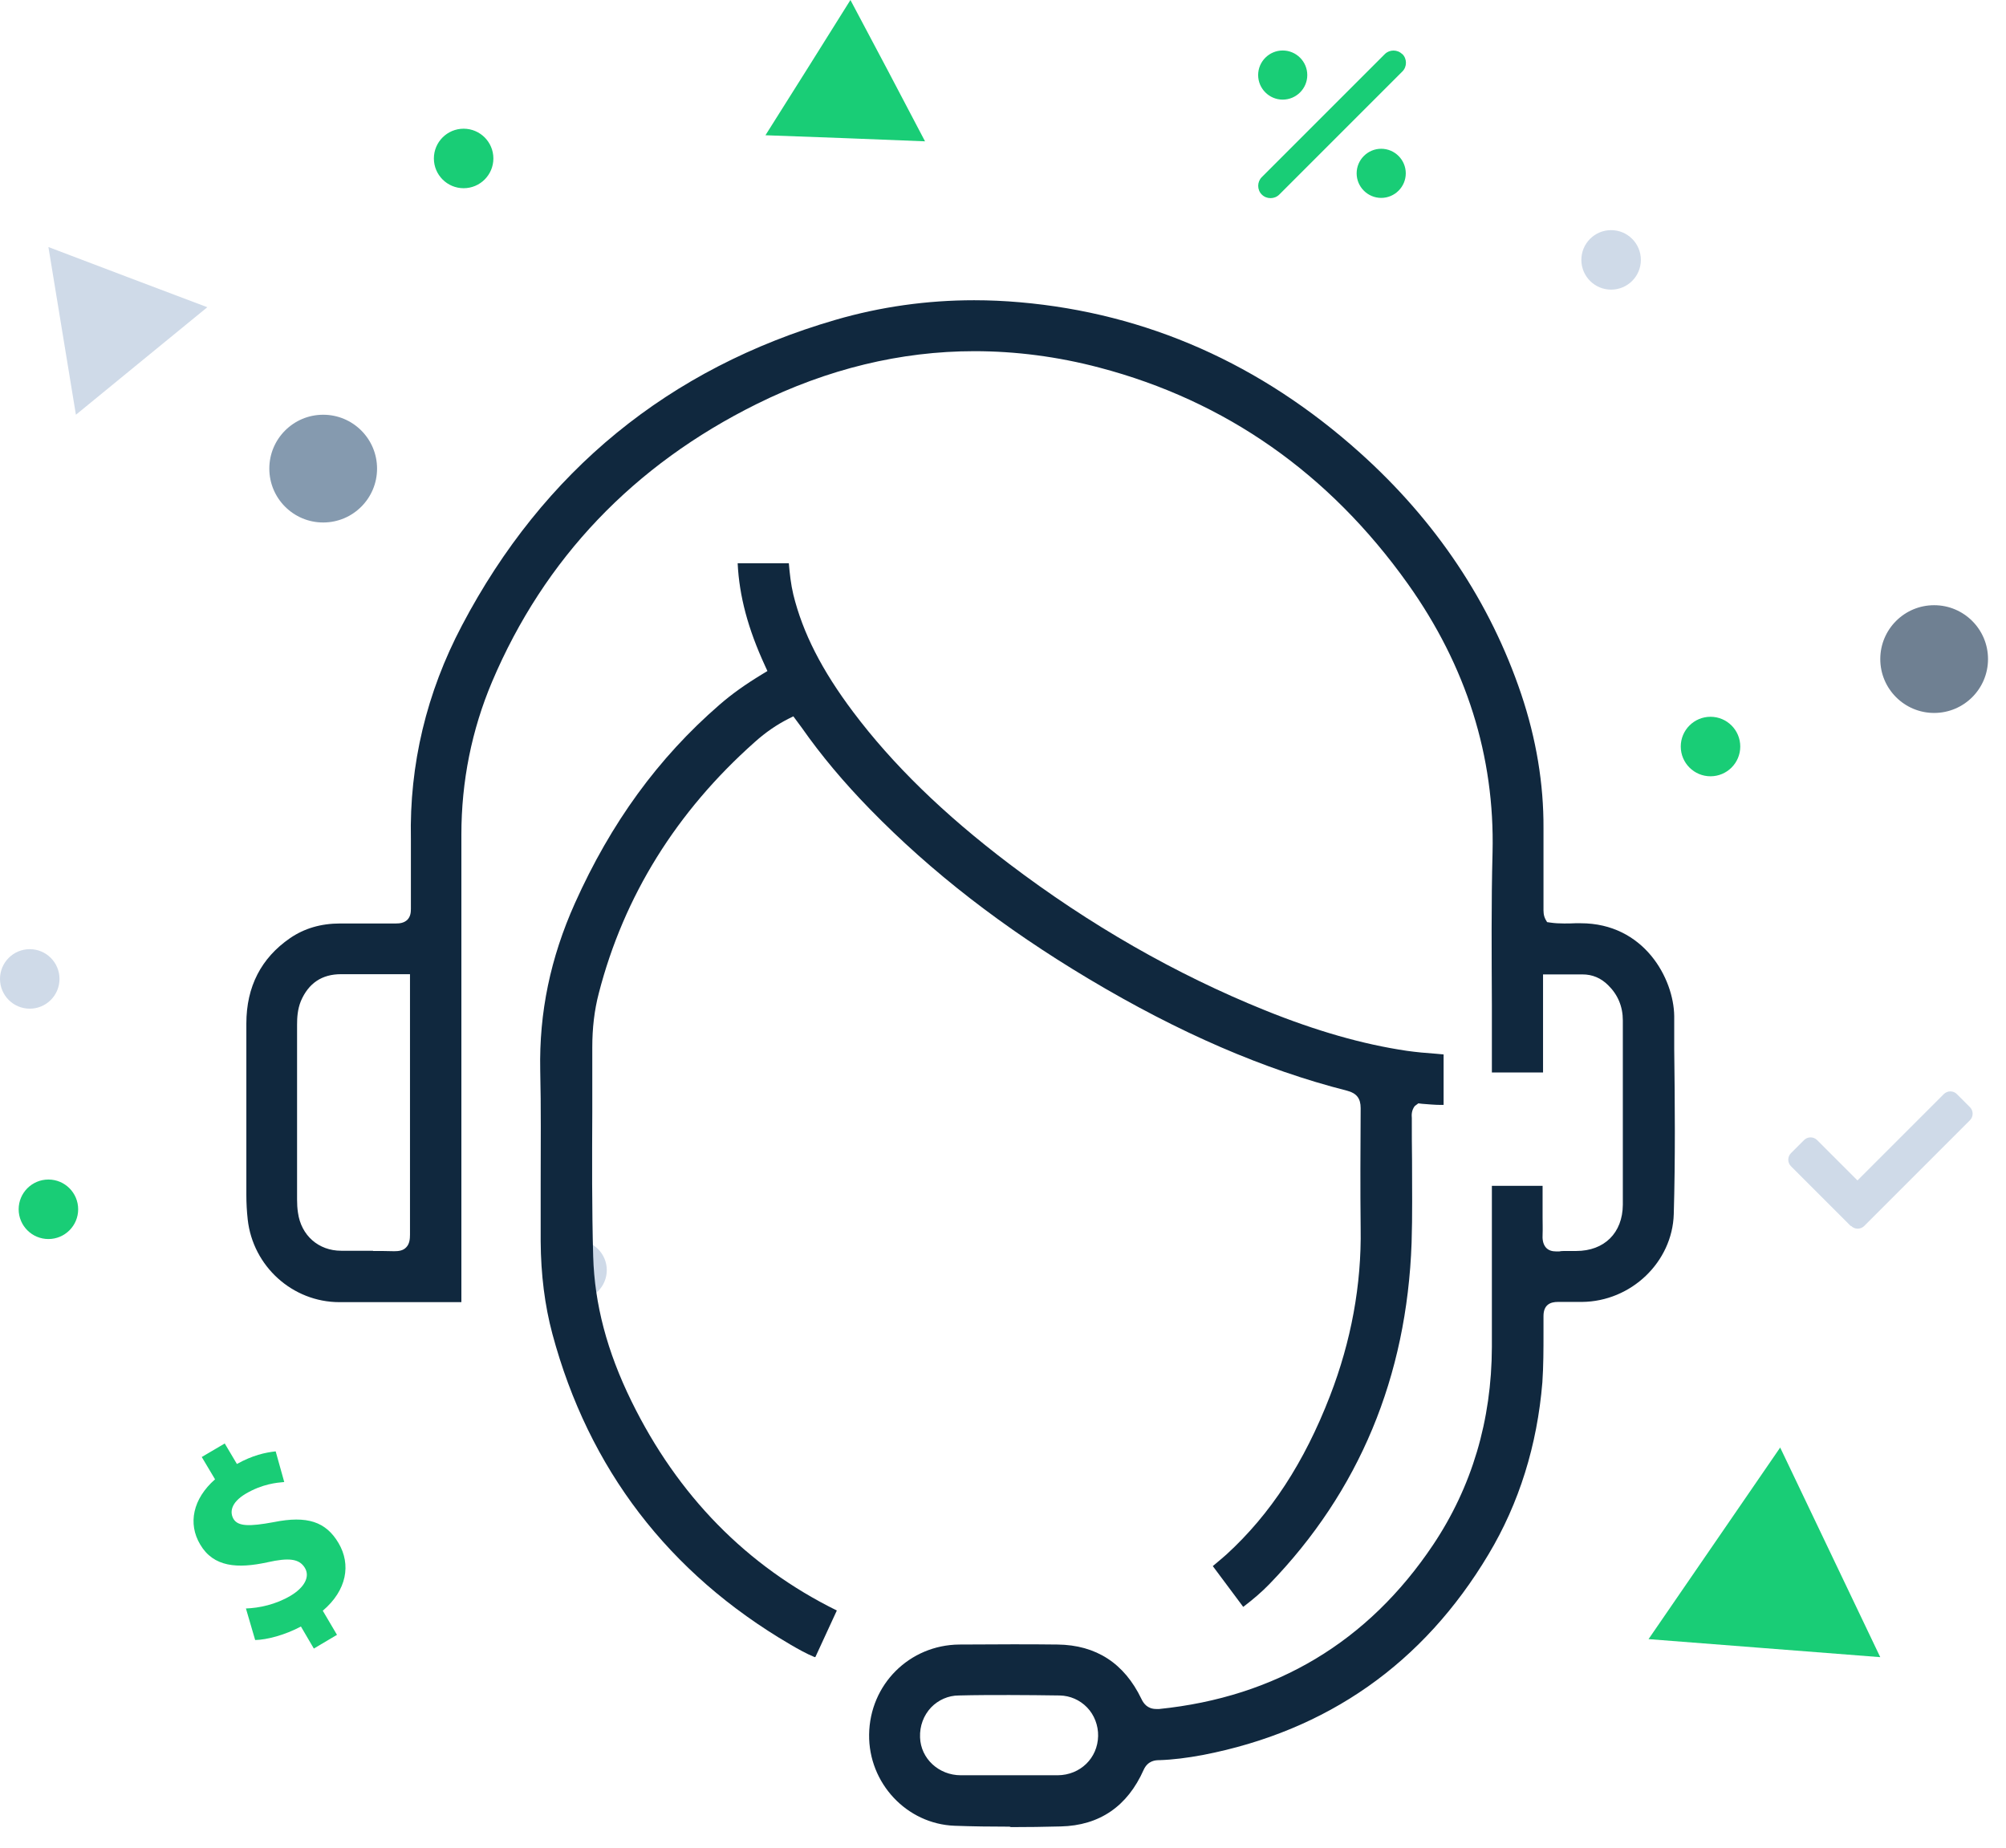 <?xml version="1.0" encoding="UTF-8"?> <svg xmlns="http://www.w3.org/2000/svg" width="89" height="82" viewBox="0 0 89 82" fill="none"><g clip-path="url(#clip0_915_7255)"><path d="M1.32 44.75C2.049 44.75 2.64 44.159 2.64 43.43C2.64 42.701 2.049 42.11 1.32 42.11C0.591 42.11 0 42.701 0 43.43C0 44.159 0.591 44.75 1.32 44.75Z" fill="#CFDAE8"></path><path d="M2.758 14.68L2.148 10.96L5.678 12.3L9.198 13.63L6.288 16.01L3.368 18.4L2.758 14.68Z" fill="#CFDAE8"></path><path d="M75.89 34.44C76.619 34.44 77.21 33.849 77.21 33.12C77.21 32.391 76.619 31.8 75.89 31.8C75.161 31.8 74.57 32.391 74.57 33.12C74.57 33.849 75.161 34.44 75.89 34.44Z" fill="#19CD76"></path><path d="M2.148 54.97C2.877 54.97 3.468 54.379 3.468 53.65C3.468 52.921 2.877 52.33 2.148 52.33C1.419 52.33 0.828 52.921 0.828 53.65C0.828 54.379 1.419 54.97 2.148 54.97Z" fill="#19CD76"></path><path d="M20.57 8.35C21.299 8.35 21.89 7.759 21.89 7.03C21.89 6.301 21.299 5.71 20.57 5.71C19.841 5.71 19.25 6.301 19.25 7.03C19.25 7.759 19.841 8.35 20.57 8.35Z" fill="#19CD76"></path><path d="M14.339 23.18C15.659 23.18 16.729 22.11 16.729 20.79C16.729 19.47 15.659 18.4 14.339 18.4C13.019 18.4 11.949 19.47 11.949 20.79C11.949 22.11 13.019 23.18 14.339 23.18Z" fill="#859AAF"></path><path d="M78.281 73.12L73.141 72.72L76.061 68.47L78.981 64.22L81.201 68.87L83.421 73.52L78.281 73.12Z" fill="#19CD76"></path><path d="M35.851 3L37.731 0L39.391 3.13L41.041 6.27L37.501 6.13L33.961 6L35.851 3Z" fill="#19CD76"></path><path d="M71.48 12.85C72.209 12.85 72.8 12.259 72.8 11.53C72.8 10.801 72.209 10.21 71.48 10.21C70.751 10.21 70.16 10.801 70.16 11.53C70.16 12.259 70.751 12.85 71.48 12.85Z" fill="#CFDAE8"></path><path d="M25.601 57.67C26.33 57.67 26.921 57.079 26.921 56.35C26.921 55.621 26.33 55.03 25.601 55.03C24.872 55.03 24.281 55.621 24.281 56.35C24.281 57.079 24.872 57.67 25.601 57.67Z" fill="#CFDAE8"></path><path d="M85.812 31.63C87.132 31.63 88.202 30.56 88.202 29.24C88.202 27.92 87.132 26.85 85.812 26.85C84.492 26.85 83.422 27.92 83.422 29.24C83.422 30.56 84.492 31.63 85.812 31.63Z" fill="#6F8092"></path><path d="M13.931 73.15L13.351 72.16C12.641 72.54 11.841 72.75 11.321 72.76L10.911 71.36C11.491 71.34 12.231 71.19 12.901 70.79C13.501 70.43 13.771 69.95 13.521 69.55C13.271 69.15 12.811 69.1 11.871 69.31C10.541 69.6 9.471 69.53 8.881 68.52C8.331 67.6 8.551 66.5 9.541 65.63L8.951 64.64L9.971 64.04L10.511 64.95C11.211 64.56 11.771 64.44 12.231 64.39L12.611 65.75C12.281 65.78 11.651 65.83 10.901 66.27C10.231 66.67 10.191 67.1 10.361 67.39C10.561 67.72 11.061 67.73 12.141 67.53C13.631 67.23 14.461 67.51 15.021 68.46C15.581 69.41 15.391 70.55 14.321 71.46L14.951 72.53L13.921 73.14L13.931 73.15Z" fill="#19CD76"></path><path d="M82.11 54.39L79.46 51.74C79.3 51.58 79.3 51.32 79.46 51.16L80.04 50.58C80.2 50.42 80.46 50.42 80.62 50.58L82.41 52.37L86.24 48.54C86.4 48.38 86.66 48.38 86.82 48.54L87.4 49.12C87.56 49.28 87.56 49.54 87.4 49.7L82.71 54.39C82.55 54.55 82.29 54.55 82.13 54.39H82.11Z" fill="#CFDAE8"></path><path d="M62.21 2.4C62 2.19 61.65 2.19 61.44 2.4L55.98 7.86C55.77 8.07 55.77 8.42 55.98 8.63C56.09 8.74 56.23 8.79 56.37 8.79C56.51 8.79 56.65 8.74 56.76 8.63L62.22 3.17C62.43 2.96 62.43 2.61 62.22 2.4H62.21ZM56.91 4.42C57.51 4.42 58 3.93 58 3.33C58 2.73 57.51 2.24 56.91 2.24C56.31 2.24 55.82 2.73 55.82 3.33C55.82 3.93 56.31 4.42 56.91 4.42ZM61.28 6.6C60.68 6.6 60.19 7.09 60.19 7.69C60.19 8.29 60.68 8.78 61.28 8.78C61.88 8.78 62.37 8.29 62.37 7.69C62.37 7.09 61.88 6.6 61.28 6.6Z" fill="#19CD76"></path><path d="M44.79 81.04C43.98 81.04 43.16 81.03 42.35 81C40.23 80.92 38.53 79.11 38.56 76.95C38.59 74.73 40.35 72.98 42.56 72.96C43.35 72.96 44.13 72.95 44.92 72.95C45.59 72.95 46.25 72.95 46.92 72.96C48.63 72.98 49.88 73.79 50.64 75.37C50.73 75.56 50.9 75.82 51.3 75.82H51.43C56.61 75.29 60.7 72.84 63.58 68.54C65.3 65.97 66.18 63.02 66.19 59.76C66.19 58.19 66.19 56.62 66.19 55.06V52.61H68.44V54.01C68.44 54.26 68.45 54.52 68.44 54.77C68.43 54.94 68.44 55.18 68.59 55.35C68.7 55.47 68.85 55.52 69.05 55.52H69.18C69.27 55.5 69.35 55.5 69.44 55.5H69.93C71.18 55.5 71.99 54.7 72 53.45C72 52.52 72 51.59 72 50.66V45.27C72 44.66 71.78 44.13 71.35 43.71C71.03 43.39 70.65 43.23 70.21 43.23H68.46V47.58H66.19V47.52C66.19 46.54 66.19 45.57 66.19 44.59C66.18 42.37 66.16 40.07 66.22 37.81C66.32 33.56 65.06 29.55 62.46 25.9C58.97 21 54.37 17.78 48.78 16.31C46.93 15.82 45.06 15.58 43.23 15.58C39.96 15.58 36.71 16.37 33.58 17.92C28.11 20.63 24.15 24.78 21.83 30.25C20.93 32.38 20.47 34.66 20.47 37.03C20.47 41.95 20.47 46.86 20.47 51.78V57.77H15.06C12.98 57.77 11.22 56.18 10.99 54.1C10.95 53.74 10.93 53.38 10.93 53.01V50.54C10.93 48.83 10.93 47.12 10.93 45.41C10.93 43.77 11.59 42.5 12.87 41.62C13.5 41.19 14.23 40.97 15.1 40.97H17.57C17.73 40.97 17.92 40.95 18.07 40.81C18.22 40.66 18.23 40.46 18.23 40.32C18.23 39.85 18.23 39.38 18.23 38.91C18.23 38.35 18.23 37.78 18.23 37.22C18.16 33.93 18.92 30.73 20.5 27.74C24.1 20.9 29.67 16.34 37.07 14.19C39.06 13.61 41.13 13.32 43.22 13.32C43.89 13.32 44.57 13.35 45.25 13.41C50.88 13.9 55.95 16.15 60.33 20.08C63.72 23.12 66.12 26.73 67.49 30.79C68.16 32.78 68.49 34.78 68.48 36.74C68.48 37.91 68.48 39.08 68.48 40.25C68.48 40.43 68.47 40.6 68.57 40.79L68.64 40.91L68.78 40.93C68.98 40.96 69.19 40.97 69.39 40.97C69.56 40.97 69.72 40.97 69.89 40.96H70.13C72.94 40.96 74.26 43.41 74.28 45.08V46.55C74.31 48.95 74.33 51.42 74.26 53.86C74.2 55.99 72.37 57.74 70.19 57.76H69.55C69.41 57.76 69.26 57.76 69.12 57.76C68.8 57.76 68.48 57.87 68.48 58.39V59.13C68.48 59.85 68.48 60.6 68.43 61.33C68.2 64.12 67.4 66.69 66.04 68.96C63.15 73.8 58.89 76.79 53.37 77.86C52.67 77.99 52.04 78.07 51.43 78.09C51.28 78.09 50.93 78.1 50.74 78.52C50.02 80.14 48.78 80.99 47.06 81.03C46.32 81.05 45.59 81.06 44.85 81.06L44.79 81.04ZM46.93 78.76C47.93 78.75 48.7 78 48.72 77.02C48.73 76.55 48.55 76.08 48.23 75.75C47.91 75.42 47.48 75.23 47.02 75.22C46.27 75.21 45.53 75.2 44.78 75.2C44.03 75.2 43.29 75.2 42.54 75.22C42.07 75.22 41.63 75.42 41.31 75.75C40.98 76.1 40.8 76.57 40.82 77.08C40.85 78.02 41.65 78.76 42.63 78.76H44.78H46.93ZM16.55 55.5C16.86 55.5 17.17 55.5 17.48 55.51H17.49C17.68 55.51 17.88 55.49 18.02 55.34C18.17 55.19 18.19 54.97 18.19 54.78C18.19 51.85 18.19 48.91 18.19 45.98V43.22H15.13C14.28 43.22 13.69 43.62 13.35 44.41C13.2 44.78 13.18 45.15 13.18 45.46C13.18 48.05 13.18 50.64 13.18 53.22C13.18 53.41 13.19 53.61 13.22 53.8C13.36 54.81 14.13 55.49 15.14 55.49H16.55V55.5Z" fill="#10283E"></path><path d="M36.148 73.52C35.758 73.36 35.408 73.16 35.048 72.95C29.668 69.8 26.118 65.17 24.508 59.18C24.168 57.91 23.998 56.54 23.988 55.08C23.988 54.23 23.988 53.38 23.988 52.53C23.988 50.87 24.008 49.16 23.968 47.47C23.918 44.92 24.418 42.5 25.508 40.07C27.108 36.5 29.208 33.62 31.918 31.27C32.458 30.8 33.058 30.37 33.818 29.91L34.048 29.77L33.938 29.53C33.188 27.9 32.798 26.45 32.728 24.99H34.998C35.038 25.45 35.088 25.92 35.198 26.38C35.618 28.08 36.458 29.73 37.848 31.58C39.598 33.91 41.868 36.12 44.768 38.32C48.338 41.03 52.158 43.22 56.118 44.82C58.398 45.74 60.458 46.33 62.418 46.62C62.848 46.68 63.278 46.72 63.718 46.75L64.048 46.78V49.02C64.048 49.02 63.968 49.02 63.928 49.02C63.648 49.02 63.368 48.99 63.088 48.97L62.928 48.95L62.768 49.07C62.618 49.27 62.628 49.47 62.638 49.6C62.638 50.27 62.638 50.87 62.648 51.47C62.648 52.68 62.668 53.92 62.628 55.14C62.418 61.08 60.298 66.17 56.318 70.28C55.988 70.62 55.618 70.94 55.158 71.29L53.808 69.48L53.868 69.43C54.048 69.28 54.238 69.12 54.408 68.97C56.368 67.18 57.868 64.88 59.008 61.93C59.948 59.5 60.408 57 60.368 54.5C60.348 52.72 60.358 50.94 60.368 49.16C60.368 48.73 60.188 48.5 59.768 48.39C56.078 47.45 52.328 45.83 48.308 43.43C44.508 41.16 41.328 38.7 38.598 35.9C37.428 34.7 36.438 33.52 35.568 32.28L35.198 31.78L34.978 31.89C34.468 32.15 33.978 32.48 33.488 32.92C30.008 36.01 27.678 39.76 26.568 44.06C26.368 44.82 26.278 45.62 26.278 46.46C26.278 47.42 26.278 48.37 26.278 49.33C26.268 51.43 26.258 53.6 26.318 55.74C26.378 57.85 26.928 59.95 28.018 62.17C30.068 66.35 33.128 69.48 37.128 71.45L36.178 73.51L36.148 73.52Z" fill="#10283E"></path></g><defs><clipPath id="clip0_915_7255"><rect width="88.19" height="81.04" fill="white"></rect></clipPath></defs></svg> 